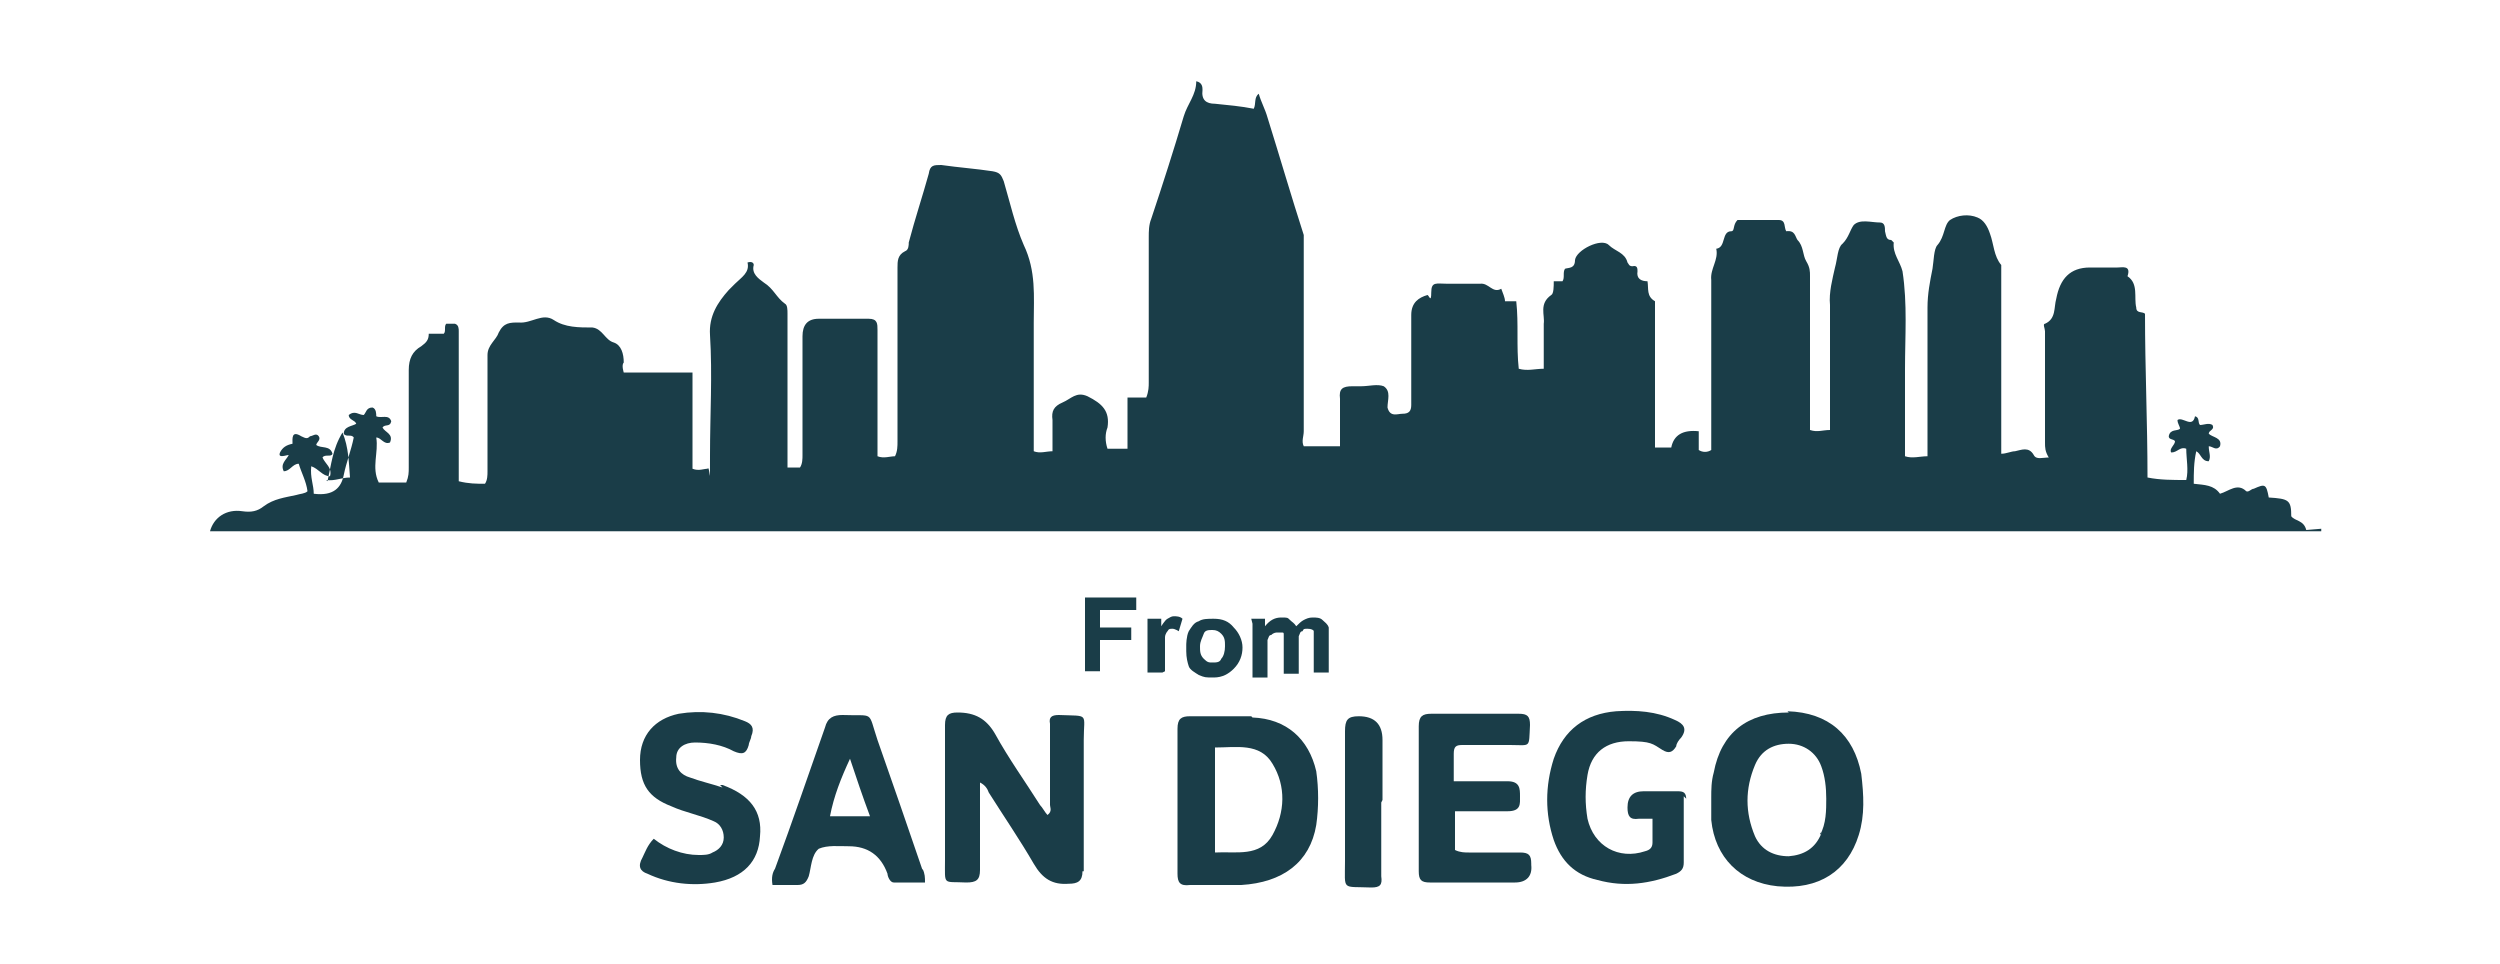 <?xml version="1.0" encoding="UTF-8"?>
<svg id="_レイヤー_2" xmlns="http://www.w3.org/2000/svg" version="1.1" viewBox="0 0 200 77.1">
  <!-- Generator: Adobe Illustrator 30.0.0, SVG Export Plug-In . SVG Version: 2.1.1 Build 123)  -->
  <defs>
    <style>
      .st0 {
        fill: #1a3d48;
      }
    </style>
  </defs>
  <g id="_レイヤー_1-2">
    <g>
      <path class="st0" d="M184.5,42.4c-.2-.8-.9-.7-1.2-1.1,0-1.3-.2-1.4-1.8-1.5-.2-1.1-.3-1.1-1.2-.7-.2,0-.4.3-.6.2-.7-.7-1.4,0-2.1.2-.5-.7-1.2-.7-2.1-.8,0-.9,0-1.7.2-2.6.4.2.4.8,1,.8.2-.4,0-.7,0-1.2.3,0,.6.4.9,0,.2-.7-.6-.7-.9-1,0-.3.5-.3.3-.7-.3-.2-.7,0-1,0-.2-.2,0-.6-.4-.7-.2,1-1,0-1.4.3,0,.3.2.5.2.7-.2.2-.8,0-.9.6,0,.3.4.2.5.4,0,.3-.5.6-.3.9.5,0,.7-.5,1.2-.3,0,.8.2,1.7,0,2.5-1.1,0-2.1,0-3.1-.2,0-4.4-.2-8.7-.2-13.1-.2-.2-.7,0-.7-.5-.2-.8.2-1.9-.7-2.5.3-.9-.4-.7-.8-.7-.7,0-1.5,0-2.2,0-1.6,0-2.4.9-2.7,2.5-.2.7,0,1.6-.9,2-.2,0,0,.4,0,.6v8.9c0,.4,0,.7.3,1.2-.5,0-1,.2-1.2-.2-.4-.7-1-.4-1.5-.3-.3,0-.7.2-1.1.2v-1c0-4.4,0-8.9,0-13.2,0-.3,0-.7,0-.9-.6-.7-.6-1.7-.9-2.5-.2-.6-.5-1.1-1-1.3-.7-.3-1.6-.2-2.2.2-.5.4-.4,1.3-1,2-.3.3-.3,1.3-.4,1.9-.2,1-.4,2-.4,3.1v10.9c0,.3,0,.7,0,1-.6,0-1.2.2-1.8,0v-7c0-2.6.2-5.2-.2-7.8-.2-.8-.8-1.4-.7-2.3l-.2-.2c-.4,0-.4-.3-.5-.7,0-.3,0-.7-.4-.7-.7,0-1.6-.3-2.1.2-.3.4-.4,1-.9,1.5-.4.3-.4,1.2-.6,1.9-.2.9-.5,2-.4,3v10c-.6,0-1,.2-1.6,0v-12.3c0-.4,0-.7-.3-1.2-.3-.5-.2-1.2-.7-1.7-.2-.3-.2-.8-.9-.7-.2-.3,0-.9-.6-.9h-3.3c-.4.4-.2.9-.5.9-.8,0-.4,1.3-1.2,1.4.2.9-.5,1.6-.4,2.5v12.6c0,.3,0,.7,0,1-.3.2-.7.2-1,0v-.7c0-.3,0-.6,0-.8q-1.9-.2-2.2,1.3c-.4,0-.8,0-1.3,0v-10.6c0-.3,0-.9,0-1.1-.7-.4-.5-1-.6-1.6-.5,0-.9-.2-.8-.8,0-.2,0-.5-.4-.4-.3,0-.3-.2-.4-.3-.2-.8-1-.9-1.5-1.4-.6-.6-2.6.4-2.7,1.2,0,.7-.5.6-.8.7-.2.3,0,.7-.2,1h-.7c0,.4,0,1-.2,1.1-1,.7-.5,1.6-.6,2.3v3.6c-.7,0-1.3.2-2,0-.2-1.8,0-3.6-.2-5.4h-.9c0-.3-.2-.7-.3-1-.7.4-1-.5-1.7-.4-.8,0-1.7,0-2.6,0s-1.3-.2-1.3.7-.2.2-.3.2c-.7.2-1.3.6-1.3,1.6v7.2c0,.5-.2.7-.7.7-.4,0-1,.3-1.2-.5,0-.6.3-1.3-.3-1.7-.5-.2-1.2,0-1.8,0h-.7c-.8,0-1.1.2-1,1v3.8h-2.9c-.2-.4,0-.8,0-1.2v-14.5c0-.4,0-.7,0-1.2-1-3.1-1.9-6.2-2.9-9.4-.2-.7-.5-1.2-.7-1.9-.4.3-.2.8-.4,1.2-1-.2-2.1-.3-3.1-.4-.7,0-1.1-.3-1-1.1,0-.2,0-.6-.5-.7,0,1.1-.7,1.8-1,2.8-.8,2.7-1.7,5.5-2.6,8.2-.2.5-.2,1-.2,1.5v11.6c0,.3,0,.7-.2,1.2-.4,0-.9,0-1.5,0v4.1h-1.6c-.2-.6-.2-1.2,0-1.7.2-1.3-.4-1.9-1.6-2.5-.9-.4-1.3.2-2,.5s-.9.7-.8,1.4c0,.8,0,1.7,0,2.5-.5,0-1,.2-1.5,0v-10.3c0-2.1.2-4.1-.8-6.2-.7-1.6-1.1-3.4-1.6-5.1-.2-.5-.3-.7-.9-.8-1.3-.2-2.7-.3-4.1-.5-.6,0-.9,0-1,.7-.5,1.8-1.1,3.6-1.6,5.5,0,.2,0,.6-.3.7-.6.3-.6.8-.6,1.3v13.9c0,.4,0,.8-.2,1.2-.4,0-.9.2-1.4,0v-10.1c0-.5,0-.9-.7-.9h-4c-.9,0-1.3.5-1.3,1.4v9.5c0,.3,0,.7-.2,1-.3,0-.6,0-1,0v-12.3c0-.3,0-.7-.2-.8-.7-.5-.9-1.2-1.7-1.7-.4-.3-1-.7-.8-1.4,0-.2-.2-.3-.5-.2.2.8-.5,1.2-1,1.7-.2.2-.3.3-.5.5-.9,1-1.6,2.1-1.5,3.6.2,3.2,0,6.4,0,9.6s0,.7-.2,1.1c-.3,0-.7.2-1.2,0v-7.7h-5.5s-.2-.6,0-.8c0-.7-.2-1.4-.8-1.6-.7-.2-.9-1.1-1.7-1.2-1.1,0-2.2,0-3.1-.6-.9-.6-1.8.3-2.8.2-.7,0-1.2,0-1.6.8-.2.6-.9,1-.9,1.8v9.3c0,.3,0,.7-.2,1-.7,0-1.3,0-2.1-.2v-12c0-.2,0-.5-.3-.6-.2,0-.5,0-.7,0-.2.2,0,.6-.2.8h-1.2c0,.5-.2.7-.6,1-.7.4-1,1-1,1.9v7.8c0,.4,0,.7-.2,1.2h-2.2c-.6-1.2,0-2.4-.2-3.6.4,0,.6.6,1.1.4.3-.7-.4-.8-.6-1.2.2-.3.6,0,.7-.5-.2-.6-.8-.2-1.2-.4,0-.2,0-.6-.3-.7-.5,0-.5.4-.7.6-.4,0-.7-.4-1.2,0,0,.4.5.4.6.7-.3.2-1,.2-1,.8.2.3.6,0,.8.3-.2,1-.6,2-.8,3s-.8,1.7-2.4,1.5c0-.7-.3-1.3-.2-2.2.6.2.9.8,1.5.8.2-.7-.4-1-.6-1.5.2-.3.7,0,.8-.3-.2-.7-.9-.4-1.3-.7,0-.2.4-.4.2-.7s-.5,0-.7,0c-.2.2-.3.2-.7,0-.8-.5-.7.2-.7.6-.5.1-.8.3-1,.7-.2.5.5.2.7.2-.2.4-.7.7-.4,1.3.5,0,.7-.6,1.2-.6.2.7.6,1.4.7,2.2-.2.2-.6.2-.9.3-.9.2-1.8.3-2.6.9-.5.4-1,.5-1.7.4-1.3-.2-2.3.5-2.6,1.6,56.3,0,112.5,0,168.9,0v-.2ZM26.2,38.5c.3-1.3.4-2.6,1.2-3.9.5,1.2.5,2.4.6,3.6-.7,0-1.2.3-1.9.2h0Z"/>
      <g>
        <path class="st0" d="M86.7,69.7v-10.5c0-2.2.5-1.9-2-2-.6,0-.8.2-.7.7v6.5c0,.2.2.5-.2.8-.2-.2-.4-.6-.6-.8-1.2-1.9-2.5-3.7-3.6-5.7-.7-1.2-1.6-1.7-3-1.7-.7,0-1,.2-1,1v10.8c0,2.1-.2,1.7,1.7,1.8.8,0,1.1-.2,1.1-1v-7c.4.2.6.5.7.8,1.2,1.9,2.5,3.8,3.6,5.7.7,1.2,1.5,1.7,2.8,1.6.7,0,1.1-.2,1.1-1h0Z"/>
        <path class="st0" d="M100.1,57.3h-4.9c-.7,0-1,.2-1,1v5.7h0v5.9c0,.7.2,1,1,.9h4.1c3.3-.2,5.5-1.8,6-4.8.2-1.4.2-2.9,0-4.3-.6-2.6-2.4-4.2-5.1-4.3h0ZM101.8,66.8c-1,1.8-2.9,1.3-4.6,1.4v-8.4c1.7,0,3.6-.4,4.6,1.3,1.1,1.8,1,3.9,0,5.7Z"/>
        <path class="st0" d="M143.1,57c-3.3,0-5.4,1.6-6,4.8-.2.7-.2,1.4-.2,2,0,.7,0,1.3,0,1.8.3,3,2.3,5,5.3,5.3,3.3.3,5.6-1.2,6.5-4.1.5-1.6.4-3.2.2-4.9-.6-3.1-2.6-4.9-5.9-5h0ZM145.7,66.7c-.5,1.2-1.4,1.7-2.6,1.8-1.2,0-2.2-.5-2.7-1.6-.8-1.9-.8-3.8,0-5.7.5-1.2,1.5-1.7,2.7-1.7s2.2.7,2.6,1.8c.3.8.4,1.7.4,2.6s0,2-.5,2.9v-.2Z"/>
        <path class="st0" d="M134.9,64c0-.6-.2-.7-.7-.7h-2.7q-1.3,0-1.3,1.3c0,.7.2,1,.9.9h1.1v1.9c0,.4-.2.6-.6.7-2.1.7-4.1-.4-4.6-2.6-.2-1.2-.2-2.3,0-3.5.3-1.8,1.5-2.7,3.3-2.7s1.9.2,2.7.7c.5.3.8.2,1.1-.3,0-.2.2-.5.4-.7.5-.7.2-1.1-.5-1.4-1.5-.7-3.1-.8-4.7-.7-2.5.2-4.2,1.5-5,3.8-.7,2.2-.7,4.4,0,6.5.6,1.7,1.7,2.8,3.5,3.2,2.2.6,4.2.3,6.3-.5.4-.2.6-.4.6-.9v-5.3l.2.2Z"/>
        <path class="st0" d="M73.8,69.6c-1.2-3.5-2.4-7-3.6-10.4-.8-2.4-.2-1.9-2.8-2-.7,0-1.2.2-1.4,1-1.3,3.7-2.6,7.5-4,11.3-.2.3-.3.7-.2,1.3h2c.5,0,.7-.2.9-.7.2-.7.2-1.7.8-2.2.7-.3,1.6-.2,2.4-.2q2.3,0,3.1,2.2c0,.2.2.7.5.7.8,0,1.7,0,2.5,0,0-.4,0-.7-.2-1.1h0ZM66.4,65.3c.3-1.6.9-3.1,1.6-4.6.5,1.5,1,3,1.6,4.6h-3.1Z"/>
        <path class="st0" d="M122.5,69.3v-.2c0-.7-.2-.9-.9-.9h-4.1c-.3,0-.7,0-1.1-.2v-3.1h4.2c1.1,0,1-.6,1-1.2s0-1.2-1-1.2h-4.3v-2.2c0-.6.2-.7.7-.7h3.8c1.7,0,1.5.3,1.6-1.6,0-.7-.2-.9-.9-.9h-7c-.7,0-1,.2-1,1v11.6c0,.7.2.9.9.9h6.8c.9,0,1.4-.5,1.3-1.4h0Z"/>
        <path class="st0" d="M57.8,63c-.9-.3-1.8-.5-2.6-.8-.7-.2-1.2-.7-1.1-1.6,0-.8.7-1.2,1.5-1.2,1.1,0,2.2.2,3.1.7.7.3,1,.2,1.2-.5,0-.2.2-.5.2-.7.3-.7,0-1-.5-1.2-1.7-.7-3.5-.9-5.3-.6-1.9.4-3.1,1.7-3.1,3.7s.7,3,2.5,3.7c1.1.5,2.3.7,3.4,1.2.5.2.8.7.8,1.3s-.4,1-.9,1.2c-.3.2-.7.2-1.1.2-1.3,0-2.6-.5-3.6-1.3-.5.5-.7,1.1-.9,1.5-.4.7-.2,1.1.4,1.3,1.7.8,3.6,1,5.4.7,2.3-.4,3.5-1.7,3.6-3.7.2-2-.8-3.3-3-4.1h-.2Z"/>
        <path class="st0" d="M110.6,64h0v-4.8q0-1.9-1.9-1.9c-.9,0-1.1.3-1.1,1.2v10.4c0,2.4-.3,2,2.1,2.1.7,0,.9-.2.8-.9v-5.9h0Z"/>
      </g>
      <g>
        <path class="st0" d="M86.8,53.8v-6h4.1v1h-2.9v1.4h2.5v1h-2.5v2.5h-1.2,0Z"/>
        <path class="st0" d="M93,53.8h-1.2v-4.3h1.1v.6s.3-.5.5-.6.3-.2.5-.2c.2,0,.5,0,.7.2l-.3,1s-.3-.2-.5-.2-.3,0-.4.2c0,0-.2.2-.2.5,0,.2,0,.7,0,1.4v1.3h0Z"/>
        <path class="st0" d="M94.9,51.6s0-.7.2-1.1c.2-.3.4-.7.8-.8.3-.2.7-.2,1.2-.2.7,0,1.2.2,1.6.7.4.4.7,1,.7,1.6s-.2,1.2-.7,1.7c-.4.4-.9.7-1.6.7s-.7,0-1.2-.2c-.3-.2-.7-.4-.8-.7s-.2-.7-.2-1.2v-.2ZM96,51.7c0,.4,0,.7.3,1s.4.3.7.3.6,0,.7-.3c.2-.2.3-.6.3-1s0-.7-.3-1c-.2-.2-.4-.3-.7-.3s-.6,0-.7.3-.3.6-.3,1Z"/>
        <path class="st0" d="M100.1,49.5h1.1v.6c.4-.5.8-.7,1.3-.7s.5,0,.7.2.3.2.5.5c.2-.2.4-.4.6-.5s.4-.2.7-.2.6,0,.8.2c.2.2.4.3.5.6,0,.2,0,.5,0,.9v2.7h-1.2v-2.5c0-.4,0-.7,0-.8s-.2-.2-.5-.2-.3,0-.4.2c-.2,0-.2.2-.3.4,0,.2,0,.5,0,.9v2.1h-1.2v-3.1c0-.2,0-.2-.2-.2s-.2,0-.3,0-.3,0-.5.2c-.2,0-.2.2-.3.4,0,.2,0,.5,0,.9v2.1h-1.2v-4.3h0Z"/>
      </g>
    </g>
  </g>
</svg>